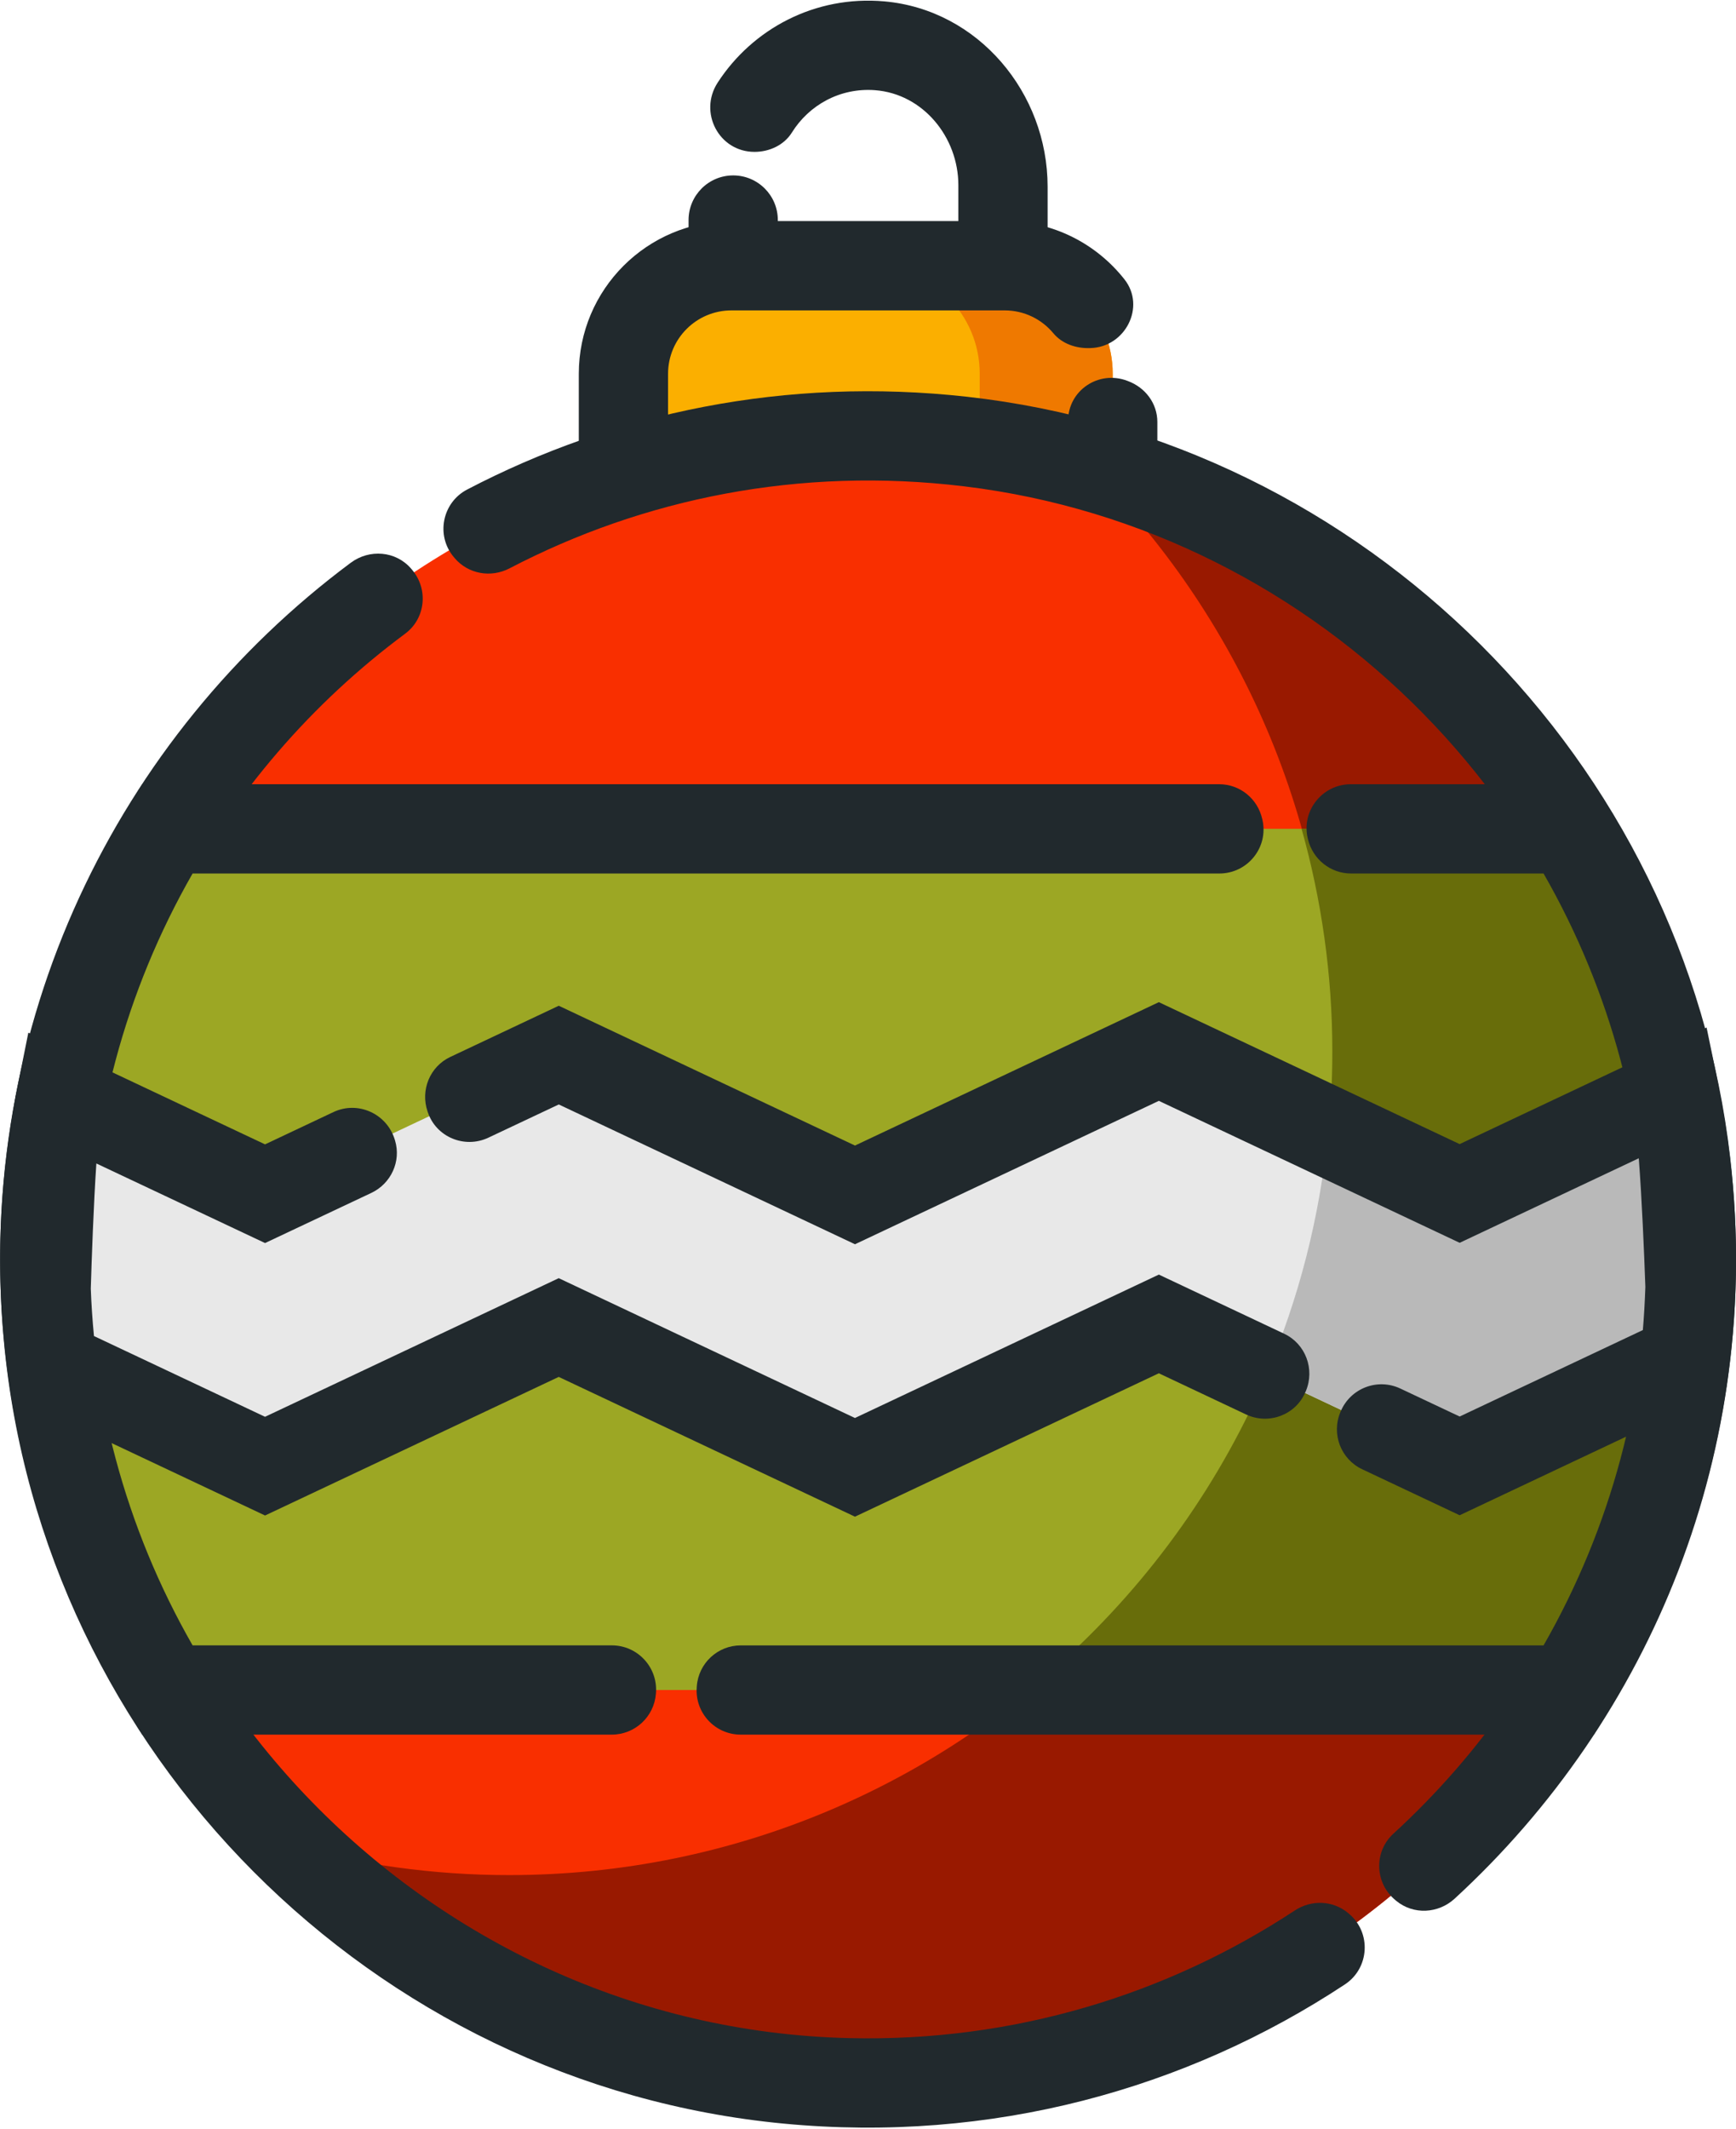 <?xml version="1.0" encoding="UTF-8" standalone="no"?>
<!DOCTYPE svg PUBLIC "-//W3C//DTD SVG 1.1//EN" "http://www.w3.org/Graphics/SVG/1.1/DTD/svg11.dtd">
<svg width="100%" height="100%" viewBox="0 0 301 369" version="1.1" xmlns="http://www.w3.org/2000/svg" xmlns:xlink="http://www.w3.org/1999/xlink" xml:space="preserve" xmlns:serif="http://www.serif.com/" style="fill-rule:evenodd;clip-rule:evenodd;stroke-linejoin:round;stroke-miterlimit:2;">
    <g transform="matrix(1,0,0,1,-272.506,-1433.67)">
        <g transform="matrix(4.167,0,0,4.167,0,0)">
            <g transform="matrix(1,0,0,1,102.199,358.361)">
                <path d="M0,-14.25C-2.901,-14.509 -5.496,-13.098 -6.941,-10.871C-7.746,-9.631 -6.886,-7.99 -5.408,-7.99C-4.789,-7.99 -4.178,-8.271 -3.851,-8.797C-3.142,-9.934 -1.852,-10.667 -0.391,-10.556C1.603,-10.404 3.074,-8.604 3.074,-6.605L3.074,-3.455L-4.438,-3.455L-4.438,-5.154C-4.438,-6.18 -5.27,-7.011 -6.295,-7.011C-7.32,-7.011 -8.152,-6.18 -8.152,-5.154L-8.152,0.259L6.788,0.259L6.788,-6.541C6.788,-10.452 3.896,-13.902 0,-14.25" style="fill:rgb(33,41,45);fill-rule:nonzero;"/>
            </g>
        </g>
        <g transform="matrix(4.167,0,0,4.167,0,0)">
            <g transform="matrix(1,0,0,1,107.202,367.864)">
                <path d="M0,-12.756L-11.371,-12.756C-13.853,-12.756 -15.865,-10.744 -15.865,-8.263L-15.865,0L4.494,0L4.494,-8.263C4.494,-10.744 2.482,-12.756 0,-12.756" style="fill:rgb(251,175,0);fill-rule:nonzero;"/>
            </g>
        </g>
        <g transform="matrix(4.167,0,0,4.167,0,0)">
            <g transform="matrix(1,0,0,1,107.202,367.864)">
                <path d="M0,-12.756L-5.534,-12.756C-3.052,-12.756 -1.04,-10.744 -1.04,-8.263L-1.04,0L4.494,0L4.494,-8.263C4.494,-10.744 2.482,-12.756 0,-12.756" style="fill:rgb(239,121,0);fill-rule:nonzero;"/>
            </g>
        </g>
        <g transform="matrix(4.167,0,0,4.167,0,0)">
            <g transform="matrix(1,0,0,1,112.332,363.065)">
                <path d="M0,-3.16C-0.012,-3.165 -0.025,-3.169 -0.037,-3.174C-1.223,-3.62 -2.493,-2.772 -2.493,-1.505L-2.493,2.942L-19.138,2.942L-19.138,-3.463C-19.138,-4.92 -17.958,-6.1 -16.5,-6.1L-5.13,-6.1C-4.315,-6.1 -3.586,-5.729 -3.103,-5.146C-2.741,-4.712 -2.166,-4.516 -1.601,-4.532C-1.588,-4.532 -1.575,-4.533 -1.562,-4.533C-0.115,-4.571 0.75,-6.251 -0.146,-7.389C-1.308,-8.865 -3.108,-9.815 -5.13,-9.815L-16.5,-9.815C-20.008,-9.815 -22.852,-6.972 -22.852,-3.463L-22.852,6.655L1.221,6.655L1.221,-1.46C1.221,-2.23 0.722,-2.891 0,-3.16" style="fill:rgb(33,41,45);fill-rule:nonzero;"/>
            </g>
        </g>
        <g transform="matrix(4.167,0,0,4.167,0,0)">
            <g transform="matrix(-1,0,0,1,101.517,430.7)">
                <path d="M0,-68.516C-18.92,-68.516 -34.258,-53.178 -34.258,-34.258C-34.258,-15.338 -18.92,0 0,0C18.92,0 34.258,-15.338 34.258,-34.258C34.258,-53.178 18.92,-68.516 0,-68.516" style="fill:rgb(249,47,0);fill-rule:nonzero;"/>
            </g>
        </g>
        <g transform="matrix(4.167,0,0,4.167,0,0)">
            <g transform="matrix(1,0,0,1,110.647,430.699)">
                <path d="M0,-67.275C6.287,-61.064 10.187,-52.442 10.187,-42.906C10.187,-23.986 -5.151,-8.648 -24.072,-8.648C-27.235,-8.648 -30.294,-9.086 -33.202,-9.888C-27.015,-3.776 -18.515,0 -9.13,0C9.79,0 25.127,-15.337 25.127,-34.257C25.127,-50.014 14.486,-63.278 0,-67.275" style="fill:rgb(153,25,0);fill-rule:nonzero;"/>
            </g>
        </g>
        <g transform="matrix(4.167,0,0,4.167,0,0)">
            <g transform="matrix(1,0,0,1,121.499,376.46)">
                <path d="M0,47.175C-0.634,46.642 -1.532,46.606 -2.225,47.062C-7.533,50.556 -13.921,52.537 -20.775,52.372C-38.525,51.946 -52.817,36.91 -52.373,19.16C-52.115,8.841 -47.004,-0.29 -39.246,-6.046C-38.39,-6.681 -38.269,-7.908 -38.965,-8.716L-39,-8.757C-39.635,-9.491 -40.729,-9.578 -41.508,-8.998C-51.193,-1.786 -57.157,10.157 -55.941,23.381C-54.369,40.485 -40.605,54.295 -23.507,55.927C-14.851,56.753 -6.743,54.497 -0.14,50.137C0.881,49.462 0.967,47.987 0.029,47.2C0.02,47.192 0.01,47.184 0,47.175" style="fill:rgb(33,41,45);fill-rule:nonzero;"/>
            </g>
        </g>
        <g transform="matrix(4.167,0,0,4.167,0,0)">
            <g transform="matrix(1,0,0,1,137.39,391.208)">
                <path d="M0,1.013C-1.887,-15.53 -15.206,-28.809 -31.754,-30.651C-39.293,-31.49 -46.439,-29.991 -52.559,-26.79C-53.596,-26.247 -53.867,-24.876 -53.111,-23.982C-53.101,-23.969 -53.091,-23.958 -53.082,-23.946C-52.515,-23.276 -51.57,-23.108 -50.791,-23.514C-45.229,-26.415 -38.729,-27.756 -31.869,-26.924C-17.043,-25.129 -5.218,-13.107 -3.656,1.745C-2.518,12.572 -6.753,22.473 -14.016,29.121C-14.838,29.874 -14.793,31.177 -13.931,31.885C-13.918,31.896 -13.906,31.907 -13.893,31.917C-13.179,32.503 -12.147,32.448 -11.467,31.823C-3.325,24.344 1.389,13.189 0,1.013" style="fill:rgb(33,41,45);fill-rule:nonzero;"/>
            </g>
        </g>
        <g transform="matrix(4.167,0,0,4.167,0,0)">
            <g transform="matrix(1,0,0,1,67.259,396.441)">
                <path d="M0,0C0,6.574 1.885,12.694 5.096,17.911L63.42,17.911C66.631,12.694 68.516,6.574 68.516,0C68.516,-6.574 66.631,-12.694 63.42,-17.911L5.096,-17.911C1.885,-12.694 0,-6.574 0,0" style="fill:rgb(156,167,36);fill-rule:nonzero;"/>
            </g>
        </g>
        <g transform="matrix(4.167,0,0,4.167,0,0)">
            <g transform="matrix(1,0,0,1,135.662,399.124)">
                <path d="M0,-5.365C-0.028,-5.718 -0.074,-6.064 -0.113,-6.413C-0.168,-6.922 -0.228,-7.428 -0.305,-7.93C-0.377,-8.39 -0.461,-8.845 -0.552,-9.3C-0.62,-9.647 -0.694,-9.992 -0.772,-10.336C-0.9,-10.887 -1.034,-11.436 -1.188,-11.978C-1.234,-12.14 -1.286,-12.3 -1.334,-12.461C-2.203,-15.346 -3.434,-18.077 -4.983,-20.594L-16.107,-20.594C-15.28,-17.646 -14.828,-14.543 -14.828,-11.331C-14.828,-0.616 -19.75,8.947 -27.453,15.229L-4.983,15.229C-2.581,11.326 -0.922,6.919 -0.238,2.194C-0.232,2.148 -0.228,2.102 -0.221,2.056C-0.128,1.394 -0.06,0.724 -0.005,0.05C0.008,-0.122 0.022,-0.293 0.034,-0.465C0.081,-1.196 0.113,-1.932 0.113,-2.677L0.113,-2.682C0.113,-3.586 0.069,-4.479 0,-5.365" style="fill:rgb(104,109,10);fill-rule:nonzero;"/>
            </g>
        </g>
        <g transform="matrix(4.167,0,0,4.167,0,0)">
            <g transform="matrix(1,0,0,1,90.853,380.387)">
                <path d="M0,32.108L-17.443,32.108C-20.254,27.201 -21.737,21.665 -21.737,16.054C-21.737,10.444 -20.254,4.907 -17.443,0.001L25.28,0.001C26.454,0.001 27.332,-1.084 27.073,-2.229C27.07,-2.242 27.067,-2.254 27.064,-2.266C26.874,-3.11 26.136,-3.713 25.272,-3.713L-19.538,-3.713L-20.08,-2.83C-23.594,2.879 -25.452,9.409 -25.452,16.054C-25.452,22.7 -23.594,29.229 -20.082,34.936L-19.538,35.821L-0.002,35.821C0.958,35.821 1.758,35.083 1.835,34.125L1.837,34.097C1.923,33.025 1.076,32.108 0,32.108" style="fill:rgb(33,41,45);fill-rule:nonzero;"/>
            </g>
        </g>
        <g transform="matrix(4.167,0,0,4.167,0,0)">
            <g transform="matrix(1,0,0,1,132.261,415.322)">
                <path d="M0,-37.762L-0.543,-38.648L-10.657,-38.648C-11.842,-38.648 -12.729,-37.539 -12.448,-36.387C-12.445,-36.375 -12.442,-36.363 -12.439,-36.35C-12.237,-35.522 -11.5,-34.934 -10.648,-34.934L-2.638,-34.934C0.174,-30.027 1.657,-24.49 1.657,-18.88C1.657,-13.271 0.174,-7.735 -2.638,-2.826L-36.042,-2.826C-37.003,-2.826 -37.801,-2.084 -37.871,-1.126L-37.874,-1.079C-37.951,-0.017 -37.11,0.886 -36.045,0.886L-0.543,0.886L-0.001,0.004C3.513,-5.705 5.371,-12.235 5.371,-18.88C5.371,-25.526 3.513,-32.056 0,-37.762" style="fill:rgb(33,41,45);fill-rule:nonzero;"/>
            </g>
        </g>
        <g transform="matrix(4.167,0,0,4.167,0,0)">
            <g transform="matrix(1,0,0,1,135.401,401.231)">
                <path d="M0,-9.58C-0.102,-10.307 -0.189,-11.037 -0.336,-11.749L-9.27,-7.534L-21.785,-13.438L-34.43,-7.474L-46.756,-13.289L-58.976,-7.523L-67.471,-11.531C-67.622,-10.774 -67.723,-10 -67.823,-9.226C-67.943,-7.557 -68.031,-5.351 -68.083,-3.631C-68.046,-2.528 -67.963,-1.439 -67.825,-0.366L-58.976,3.808L-46.756,-1.957L-34.43,3.858L-21.785,-2.106L-9.27,3.798L0.095,-0.62C0.213,-1.594 0.277,-2.582 0.312,-3.579C0.252,-5.416 0.147,-7.827 0,-9.58" style="fill:rgb(232,232,232);fill-rule:nonzero;"/>
            </g>
        </g>
        <g transform="matrix(4.167,0,0,4.167,0,0)">
            <g transform="matrix(1,0,0,1,135.713,396.871)">
                <path d="M0,0.781C-0.06,-1.056 -0.165,-3.467 -0.312,-5.22C-0.355,-5.526 -0.396,-5.831 -0.439,-6.137C-0.492,-6.441 -0.543,-6.745 -0.604,-7.047C-0.625,-7.157 -0.651,-7.267 -0.673,-7.377L-9.582,-3.174L-15.052,-5.754C-15.395,-2.195 -16.277,1.207 -17.626,4.363L-9.582,8.158L-0.218,3.74C-0.099,2.766 -0.035,1.778 0,0.781" style="fill:rgb(185,185,185);fill-rule:nonzero;"/>
            </g>
        </g>
        <g transform="matrix(4.167,0,0,4.167,0,0)">
            <g transform="matrix(1,0,0,1,137.245,401.383)">
                <path d="M0,-9.943L-0.062,-10.405C-0.148,-11.056 -0.328,-12.115 -0.46,-12.757L-0.838,-14.588L-11.113,-9.739L-23.63,-15.643L-36.273,-9.679L-48.599,-15.494L-53.111,-13.365C-53.962,-12.964 -54.362,-11.987 -54.058,-11.095C-54.054,-11.084 -54.05,-11.072 -54.046,-11.06C-53.696,-10.028 -52.516,-9.541 -51.53,-10.005L-48.599,-11.388L-36.273,-5.573L-23.63,-11.538L-11.113,-5.633L-3.66,-9.15C-3.529,-7.429 -3.439,-5.283 -3.386,-3.797C-3.409,-3.152 -3.443,-2.56 -3.49,-2.004L-11.113,1.593L-13.583,0.428C-14.529,-0.018 -15.656,0.414 -16.062,1.378L-16.077,1.413C-16.458,2.321 -16.057,3.368 -15.167,3.787L-11.113,5.7L-0.029,0.468L0.094,-0.548C0.208,-1.496 0.284,-2.534 0.324,-3.793C0.279,-5.2 0.177,-7.862 0,-9.943" style="fill:rgb(33,41,45);fill-rule:nonzero;"/>
            </g>
        </g>
        <g transform="matrix(4.167,0,0,4.167,0,0)">
            <g transform="matrix(1,0,0,1,118.827,394.62)">
                <path d="M0,4.911L-5.212,2.452L-17.856,8.417L-30.182,2.601L-42.402,8.367L-49.521,5.008C-49.585,4.344 -49.63,3.673 -49.653,3.038C-49.616,1.805 -49.536,-0.477 -49.421,-2.17L-42.402,1.14L-37.979,-0.946C-37.162,-1.332 -36.733,-2.257 -36.992,-3.121C-36.996,-3.134 -37,-3.146 -37.003,-3.157C-37.33,-4.24 -38.534,-4.79 -39.557,-4.308L-42.402,-2.965L-52.252,-7.611L-52.718,-5.285C-52.884,-4.457 -52.991,-3.619 -53.101,-2.747C-53.246,-0.735 -53.335,1.923 -53.365,3.042C-53.325,4.23 -53.234,5.388 -53.093,6.483L-52.962,7.491L-42.402,12.473L-30.182,6.708L-17.856,12.522L-5.212,6.557L-1.583,8.27C-0.642,8.714 0.488,8.292 0.89,7.332C0.895,7.32 0.9,7.309 0.905,7.298C1.287,6.385 0.895,5.333 0,4.911" style="fill:rgb(33,41,45);fill-rule:nonzero;"/>
            </g>
        </g>
    </g>
</svg>
